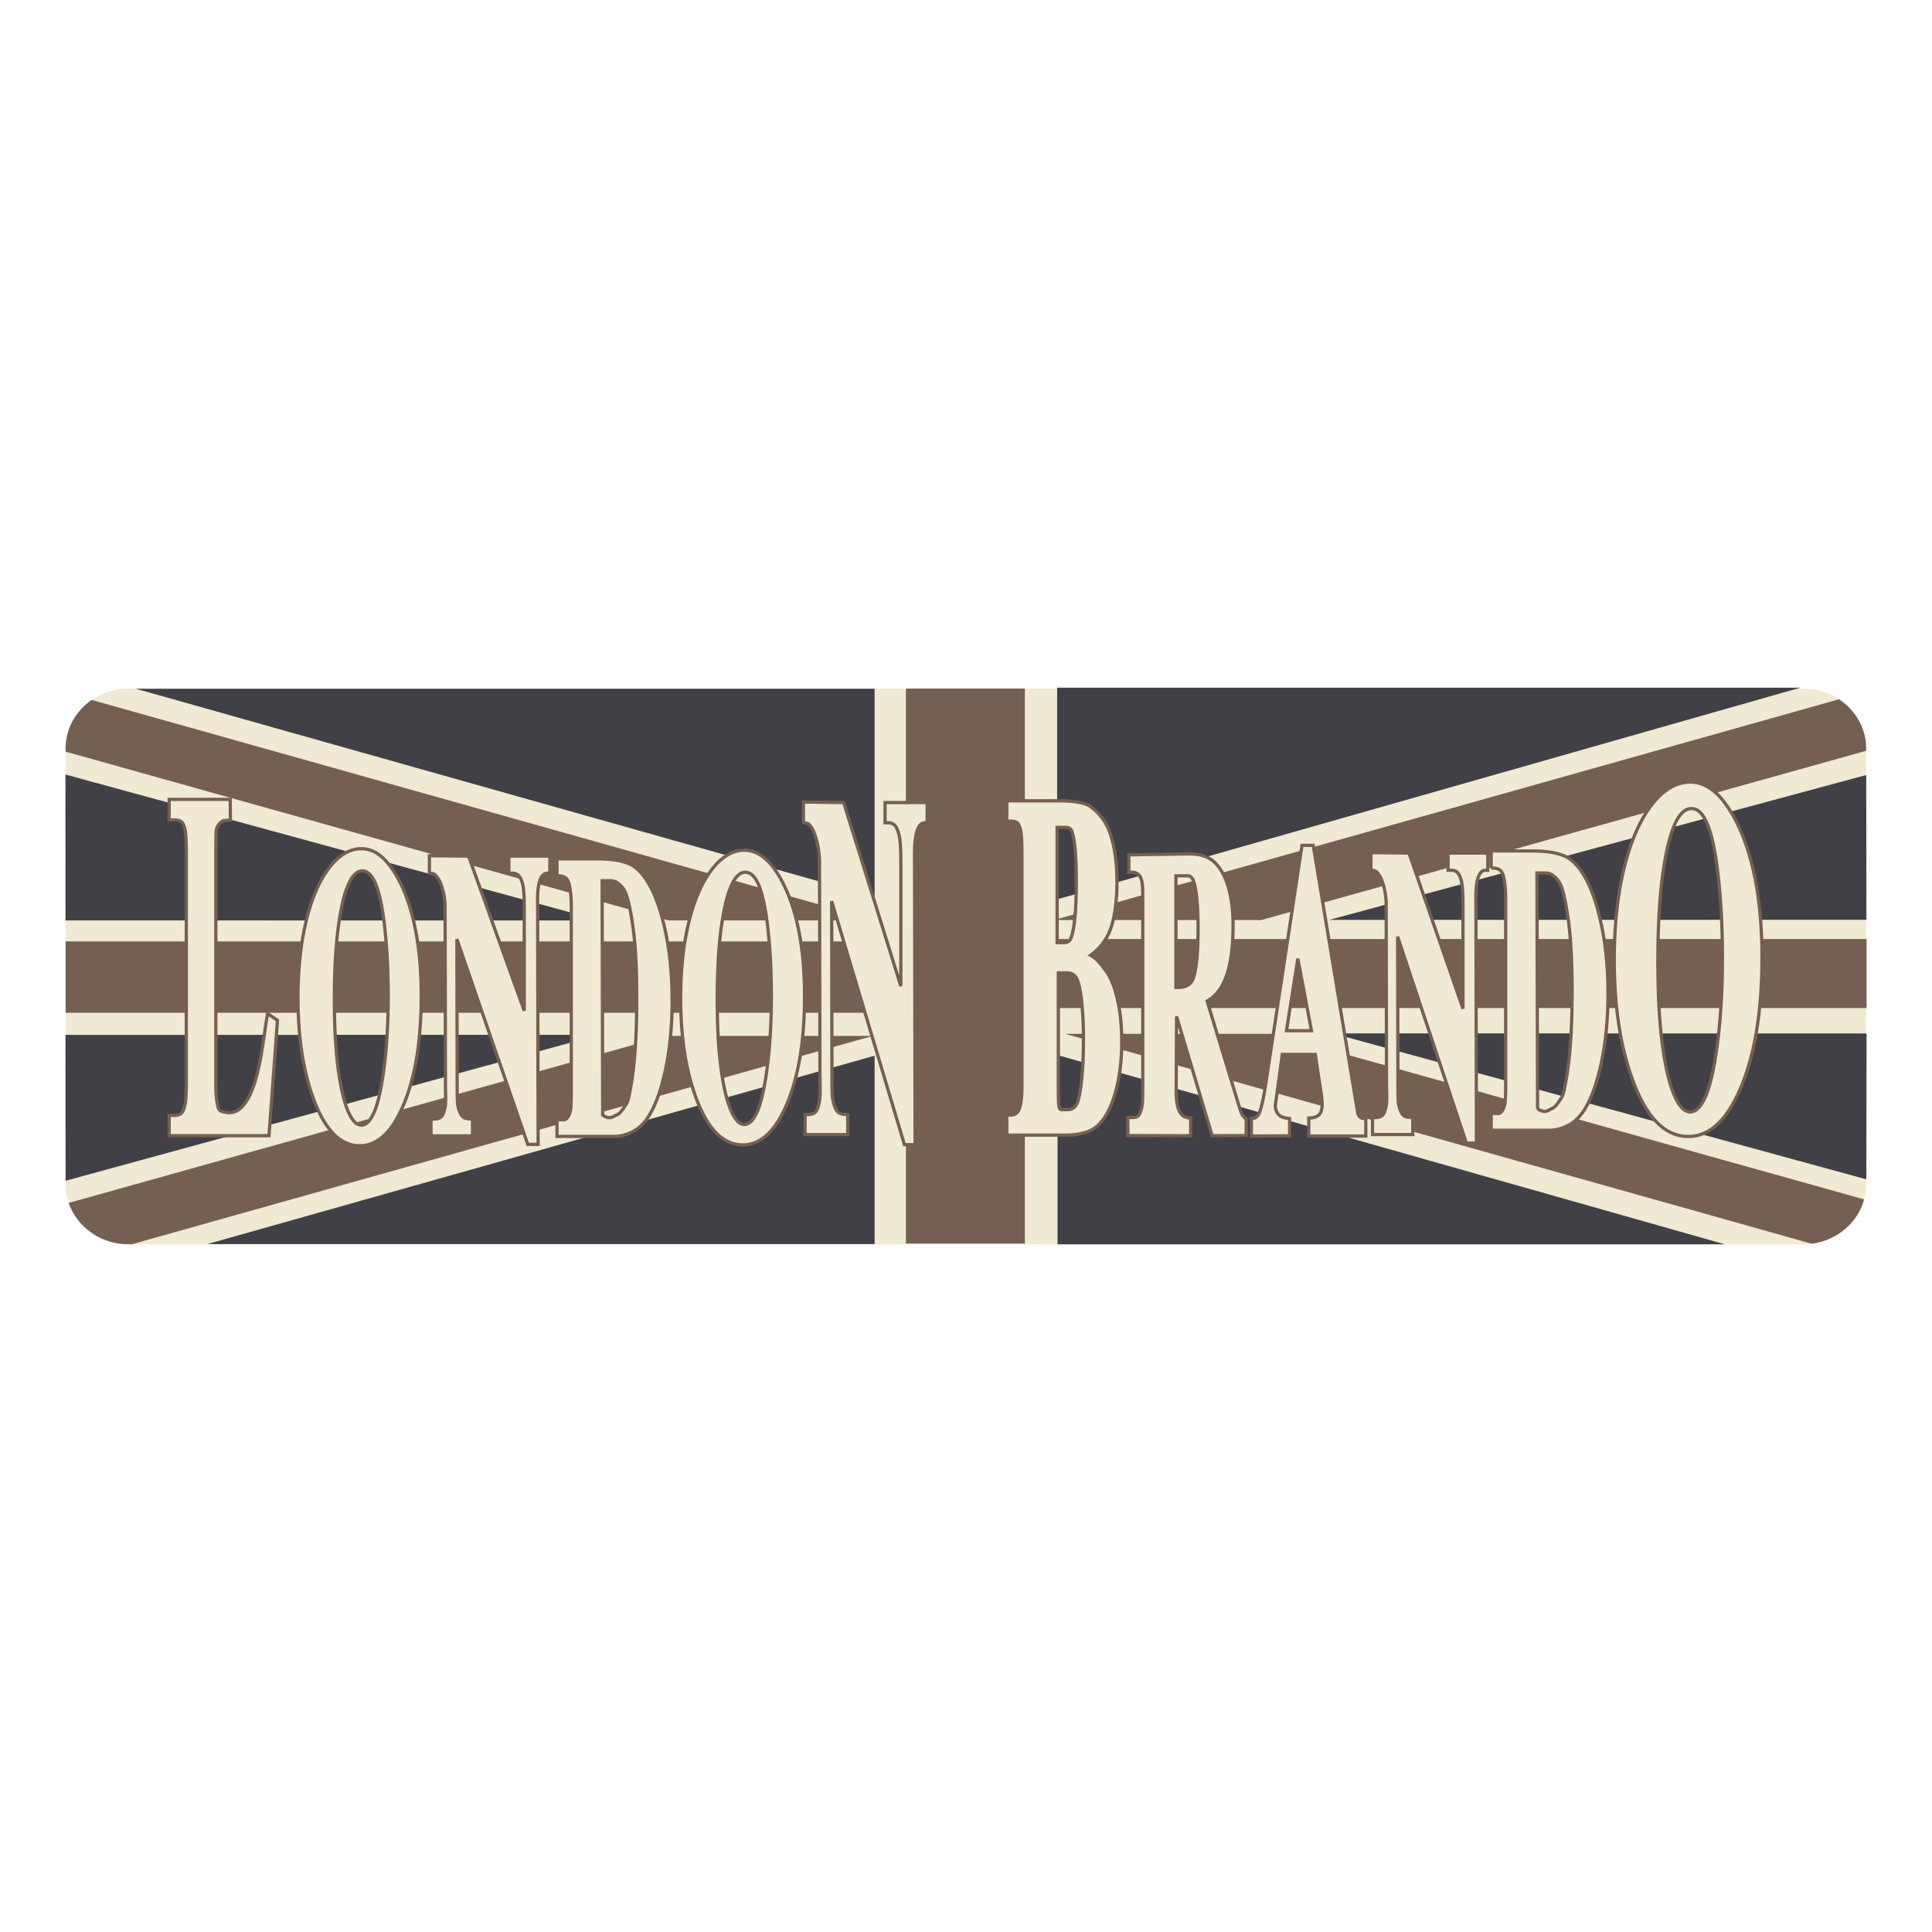 <svg xmlns="http://www.w3.org/2000/svg" width="2500" height="2500" viewBox="0 0 192.756 192.756"><g fill-rule="evenodd" clip-rule="evenodd"><path fill="#fff" d="M0 0h192.756v192.756H0V0z"/><path d="M12.805 68.703h167.119c3.445 0 6.264 2.688 6.264 5.976v43.488c0 3.287-2.818 5.977-6.264 5.977H12.805c-3.445 0-6.263-2.689-6.263-5.977V74.678c0-3.287 2.818-5.975 6.263-5.975z" fill="#f0e9d3"/><path d="M105.471 89.726l74.141-21.114h-74.141v21.114zm80.74 2.041l-53.59.009 53.574-14.451.016 14.442zm.016 11.342l-53.256-.01 53.232 14.562.024-14.552zm-80.717 2.159l66.572 18.877H105.51v-18.877zm-18.25.058l-66.572 18.797H87.26v-18.797zm-80.726-2.074l53.245-.01-53.233 14.563-.012-14.553zm.004-11.424l53.318.009L6.53 77.275l.008 14.553zM87.259 89.5L13.56 68.717h73.699V89.5z" fill="#414046"/><path d="M183.48 69.767c1.633 1.082 2.707 2.882 2.707 4.911v.225L125.83 91.795h-20.688l78.338-22.028zm-77.904 23.922h80.65v6.883h-80.65v-6.883zm80.41 25.975c-.633 2.316-2.695 4.098-5.227 4.424l-74.465-20.939h20.688l59.004 16.515zm-172.841 4.479h-.34c-2.769 0-5.132-1.738-5.954-4.127l59.535-16.662h20.688l-73.929 20.789zM6.546 93.926h80.515v7.121H6.546v-7.121zm-.004-18.933v-.316c0-1.988 1.032-3.758 2.61-4.846l78.224 21.996H66.688L6.542 74.993zm83.841-6.294h11.869v55.374H90.383V68.699z" fill="#755f53"/><path d="M16.877 79.755h6.091l.019 2.069-.707.054c-.394.218-.698.572-.717 1.165l-.029 1.657v23.398c0 .564.011 1.445.177 2.162.096.416.135.549.55.66.752.203 1.295.07 1.825-.426 1.833-1.779 2.16-7.02 2.612-9.361l.985.664-.847 11.512h-9.96v-2.02h.428c.415 0 .694-.09.836-.262.143-.182.252-.469.332-.879.076-.41.116-1.117.116-2.109V85.215c0-1.158-.036-1.93-.106-2.324-.073-.386-.176-.673-.312-.837-.136-.172-.425-.254-.867-.254h-.428v-2.045h.002zM36.155 86.891c-.564 0-1.049.491-1.454 1.473-.406.974-.73 2.418-.974 4.318-.243 1.907-.367 4.255-.367 7.046 0 2.67.12 4.936.362 6.785.24 1.857.562 3.281.968 4.264.405.988.862 1.479 1.367 1.479.503 0 .948-.484 1.335-1.443.387-.969.708-2.49.962-4.564.251-2.068.379-4.375.379-6.906 0-2.58-.127-4.935-.379-7.066-.219-1.836-.505-3.19-.864-4.066-.359-.878-.802-1.32-1.335-1.32zm-.099-2.215c1.1 0 2.093.631 2.981 1.886.961 1.36 1.699 3.12 2.215 5.279.516 2.166.772 4.669.772 7.515 0 4.41-.575 8.006-1.728 10.789-1.15 2.777-2.618 4.166-4.405 4.166-1.99 0-3.571-1.67-4.732-5.014-.949-2.719-1.427-5.98-1.427-9.771 0-2.818.268-5.35.805-7.593.537-2.236 1.294-4.003 2.279-5.307.985-1.298 2.067-1.95 3.24-1.95zM42.842 85.374l3.907.043 5.554 15.427V90.416c0-.942-.042-1.625-.122-2.035-.081-.417-.203-.731-.367-.943-.164-.211-.406-.321-.726-.321h-.316v-1.7h4.088v1.7h-.221c-1.134 0-1.002 2.568-1.001 3.299l.051 23.758h-1.033l-7.071-20.468.027 14.398c.002 1.107.015 1.783.044 2.021.039.307.114.588.221.84.107.254.235.432.382.52.143.096.438.15.884.164v1.68h-4.139v-1.68h.218c.421 0 .705-.096.854-.281.149-.184.261-.504.343-.963.082-.449.025-1.283.023-2.369l-.035-17.62c-.002-1.204-.511-3.136-1.279-3.272l-.287-.051.001-1.719zM60.131 111.238c.425.332.791.361 1.216.086.114-.074.311-.094.573-.377.197-.213.377-.502.573-.807.227-.355.349-1.172.516-2.168.166-1.002.295-2.201.385-3.598.091-1.396.135-2.994.135-4.789 0-1.789-.044-3.334-.135-4.649a34.507 34.507 0 0 0-.407-3.529c-.182-1.043-.362-1.875-.604-2.392-.221-.473-.47-.688-.744-.901a1.218 1.218 0 0 0-.741-.244h-.826l.059 23.368zm-4.56-23.862v-1.687h3.986c1.825 0 3.098.284 3.82.854 1.06.833 1.923 2.392 2.584 4.668.729 2.514 1.096 5.4 1.096 8.672 0 2.223-.18 4.289-.538 6.199-.361 1.918-.836 3.455-1.421 4.613-.486.984-1.071 1.674-1.754 2.08-.683.4-1.371.604-2.065.604h-5.707v-1.666h.464l.153.02c.197 0 .357-.102.483-.297.125-.197.216-.461.268-.793.039-.252.057-.834.057-1.748V90.371c0-1.043-.116-1.657-.171-1.962-.074-.413-.19-.645-.358-.797-.094-.085-.337-.236-.897-.236zM74.368 87.025c-.567 0-1.055.487-1.461 1.46-.408.967-.734 2.4-.979 4.285-.245 1.892-.369 4.222-.369 6.989 0 2.65.121 4.896.364 6.732.241 1.844.565 3.256.973 4.23.408.98.866 1.467 1.374 1.467.506 0 .954-.48 1.343-1.434.389-.959.712-2.469.967-4.527.252-2.051.381-4.34.381-6.85 0-2.561-.129-4.897-.381-7.012-.221-1.822-.508-3.165-.869-4.034s-.808-1.306-1.343-1.306zm-.1-2.197c1.106 0 2.104.625 2.997 1.871.966 1.349 1.707 3.095 2.226 5.237.519 2.149.776 4.632.776 7.457 0 4.375-.578 7.941-1.737 10.703-1.155 2.754-2.632 4.131-4.428 4.131-2 0-3.589-1.654-4.757-4.973-.954-2.697-1.434-5.932-1.434-9.695 0-2.795.27-5.307.809-7.532.539-2.219 1.301-3.971 2.291-5.265.99-1.287 2.078-1.934 3.257-1.934z" fill="#f0e9d3" stroke="#755f53" stroke-width=".323" stroke-miterlimit="2.613"/><path d="M80.158 80.02l4.013.051 5.706 18.31V86.004c0-1.118-.044-1.929-.126-2.415-.083-.495-.209-.868-.377-1.119-.169-.251-.417-.381-.746-.381h-.325v-2.018h4.2v2.018h-.227c-1.165 0-1.031 3.047-1.029 3.915l.052 28.197h-1.061l-7.263-24.293.028 17.088c.002 1.314.015 2.117.046 2.4.039.365.116.697.227.996.11.301.242.512.393.617.147.113.451.178.908.193v1.994h-4.252v-1.994h.224c.432 0 .724-.111.877-.332.153-.219.268-.6.353-1.143.083-.535.025-1.525.023-2.812l-.036-20.912c-.002-1.429-.524-3.722-1.313-3.884l-.294-.061-.001-2.038zM168.756 80.671c-.678 0-1.258.585-1.744 1.757-.486 1.163-.875 2.886-1.166 5.153-.293 2.275-.441 5.078-.441 8.407 0 3.188.145 5.889.434 8.098.287 2.217.674 3.914 1.16 5.086.486 1.18 1.033 1.764 1.641 1.764.602 0 1.137-.576 1.6-1.723.465-1.154.85-2.969 1.154-5.445.299-2.469.453-5.221.453-8.24 0-3.079-.154-5.889-.453-8.433-.264-2.191-.605-3.806-1.037-4.851-.431-1.046-.964-1.573-1.601-1.573zm-.119-2.643c1.318 0 2.51.753 3.574 2.25 1.152 1.623 2.035 3.723 2.654 6.299.619 2.585.926 5.571.926 8.967 0 5.262-.689 9.553-2.072 12.874-1.377 3.312-3.139 4.969-5.279 4.969-2.387 0-4.281-1.99-5.674-5.98-1.139-3.246-1.711-7.135-1.711-11.661 0-3.363.32-6.383.965-9.06.643-2.668 1.551-4.777 2.732-6.333 1.18-1.547 2.477-2.325 3.885-2.325zM153.402 110.611c.432.334.803.363 1.234.086.115-.074.314-.092.58-.377.201-.215.385-.506.582-.812.23-.359.354-1.18.523-2.182.168-1.01.299-2.217.391-3.621s.137-3.014.137-4.82c0-1.801-.045-3.355-.137-4.678a34.567 34.567 0 0 0-.414-3.552c-.184-1.05-.367-1.888-.611-2.407-.225-.476-.477-.693-.756-.907a1.24 1.24 0 0 0-.752-.246h-.838l.061 23.516zm-4.629-24.013V84.9h4.045c1.854 0 3.145.286 3.877.859 1.076.838 1.953 2.407 2.623 4.697.74 2.53 1.111 5.435 1.111 8.727 0 2.236-.182 4.316-.545 6.24-.367 1.93-.85 3.477-1.441 4.643-.494.988-1.088 1.684-1.781 2.094-.693.402-1.393.605-2.096.605h-5.793v-1.676h.473l.154.02c.201 0 .363-.102.49-.299.129-.199.219-.465.271-.799.039-.252.059-.838.059-1.76v-18.64c0-1.05-.117-1.668-.174-1.975-.074-.416-.191-.649-.363-.802-.093-.084-.341-.236-.91-.236zM136.781 85.068l3.791.044 5.389 15.522V90.142c0-.949-.043-1.636-.121-2.048-.078-.419-.195-.735-.355-.948s-.395-.323-.703-.323h-.309v-1.71h3.967v1.71h-.215c-1.1 0-.973 2.583-.971 3.319l.049 23.901-1.002.002-6.859-20.593.027 14.486c.002 1.113.014 1.795.043 2.035.037.309.109.59.213.844.105.254.23.434.371.523.141.096.426.15.857.164v1.691h-4.014v-1.691h.211c.408 0 .684-.096.828-.281s.254-.51.334-.969c.078-.453.023-1.293.021-2.385l-.033-17.727c-.004-1.212-.496-3.155-1.24-3.293l-.279-.051v-1.73zM128.35 102.83h2.492l-1.355-7.185-1.137 7.185zm1.554-18.489h1.115l4.434 26.651c.072.428.332.598.633.598h.18v1.752h-5.689v-1.795c1.58-.012 1.43-1.199 1.184-2.812l-.539-3.535h-3.285l-.701 5.105c.049.805.436 1.236 1.428 1.285v1.729l-3.812.023v-1.752c.318 0 .459-.08.598-.242.139-.158.242-.412.348-.768.104-.355.281-1.104.455-2.242l3.651-23.997zM117.324 87.378v11.143c.422 0 1.258.002 1.613-.666.182-.34.328-.938.436-1.818.105-.881.158-2.002.158-3.371 0-1.156-.037-2.129-.113-2.919-.078-.79-.182-1.382-.314-1.777-.131-.395-.33-.592-.592-.592h-1.188zm-4.695-2.085l5.953-.1c1.15-.019 2.021.288 2.609.856s1.039 1.39 1.359 2.465c.314 1.075.473 2.321.473 3.739 0 2.577-.258 6.359-2.59 7.617l3.199 10.52c.154.42.195.92.703 1.256v1.646l-3.396.021-3.551-11.906-.043 7.34c-.006 2.256.561 2.793 1.445 2.799v1.768l-6.264-.021v-1.795h.404c.303 0 .506-.049.609-.145.104-.088.195-.254.277-.486a3.85 3.85 0 0 0 .172-.896c.012-.145.021-.822.027-2.027V89.611c0-.808-.02-1.386-.104-1.726-.16-.651-.504-.946-1.285-.837v-1.755h.003z" fill="#f0e9d3" stroke="#755f53" stroke-width=".323" stroke-miterlimit="2.613"/><path d="M105.59 97.066v10.957c0 1.104.008 1.758.02 1.969.018.287.053.482.105.598.037.082.141.121.312.121h.445c.439 0 .754-.178.943-.539.188-.357.35-1.119.482-2.277.133-1.154.199-2.551.199-4.176a36.76 36.76 0 0 0-.162-3.652c-.107-1.062-.258-1.822-.447-2.297-.191-.473-.529-.703-1.016-.703h-.881v-.001zm-.119-14.517v11.498h.686c.32 0 .539-.123.656-.376.184-.407.324-1.098.424-2.074.096-.975.145-2.227.145-3.756 0-1.29-.045-2.365-.131-3.233-.09-.861-.209-1.452-.357-1.767-.096-.191-.297-.292-.602-.292h-.821zm-5.022-2.652h5.234c1.385 0 2.529.184 3.045.531.758.509 1.605 1.428 2.049 2.766.441 1.338.662 2.954.662 4.831 0 1.355-.117 2.571-.35 3.647-.324 1.496-.996 2.716-2.281 3.634.623.318 1.195 1.099 1.518 1.541.492.668.879 1.623 1.164 2.871.285 1.24.428 2.645.428 4.203 0 1.518-.139 2.922-.42 4.211-.277 1.289-.674 2.35-1.184 3.184-.51.824-1.107 1.354-1.785 1.59a6.52 6.52 0 0 1-2.098.344h-5.982v-2.008h.404c.389 0 .65-.172.795-.506.207-.457.309-1.225.309-2.293V85.275c0-1.085-.031-1.819-.094-2.219-.064-.4-.156-.686-.283-.865-.125-.172-.367-.262-.727-.262h-.404v-2.032z" fill="#f0e9d3" stroke="#755f53" stroke-width=".327" stroke-miterlimit="2.613"/></g></svg>